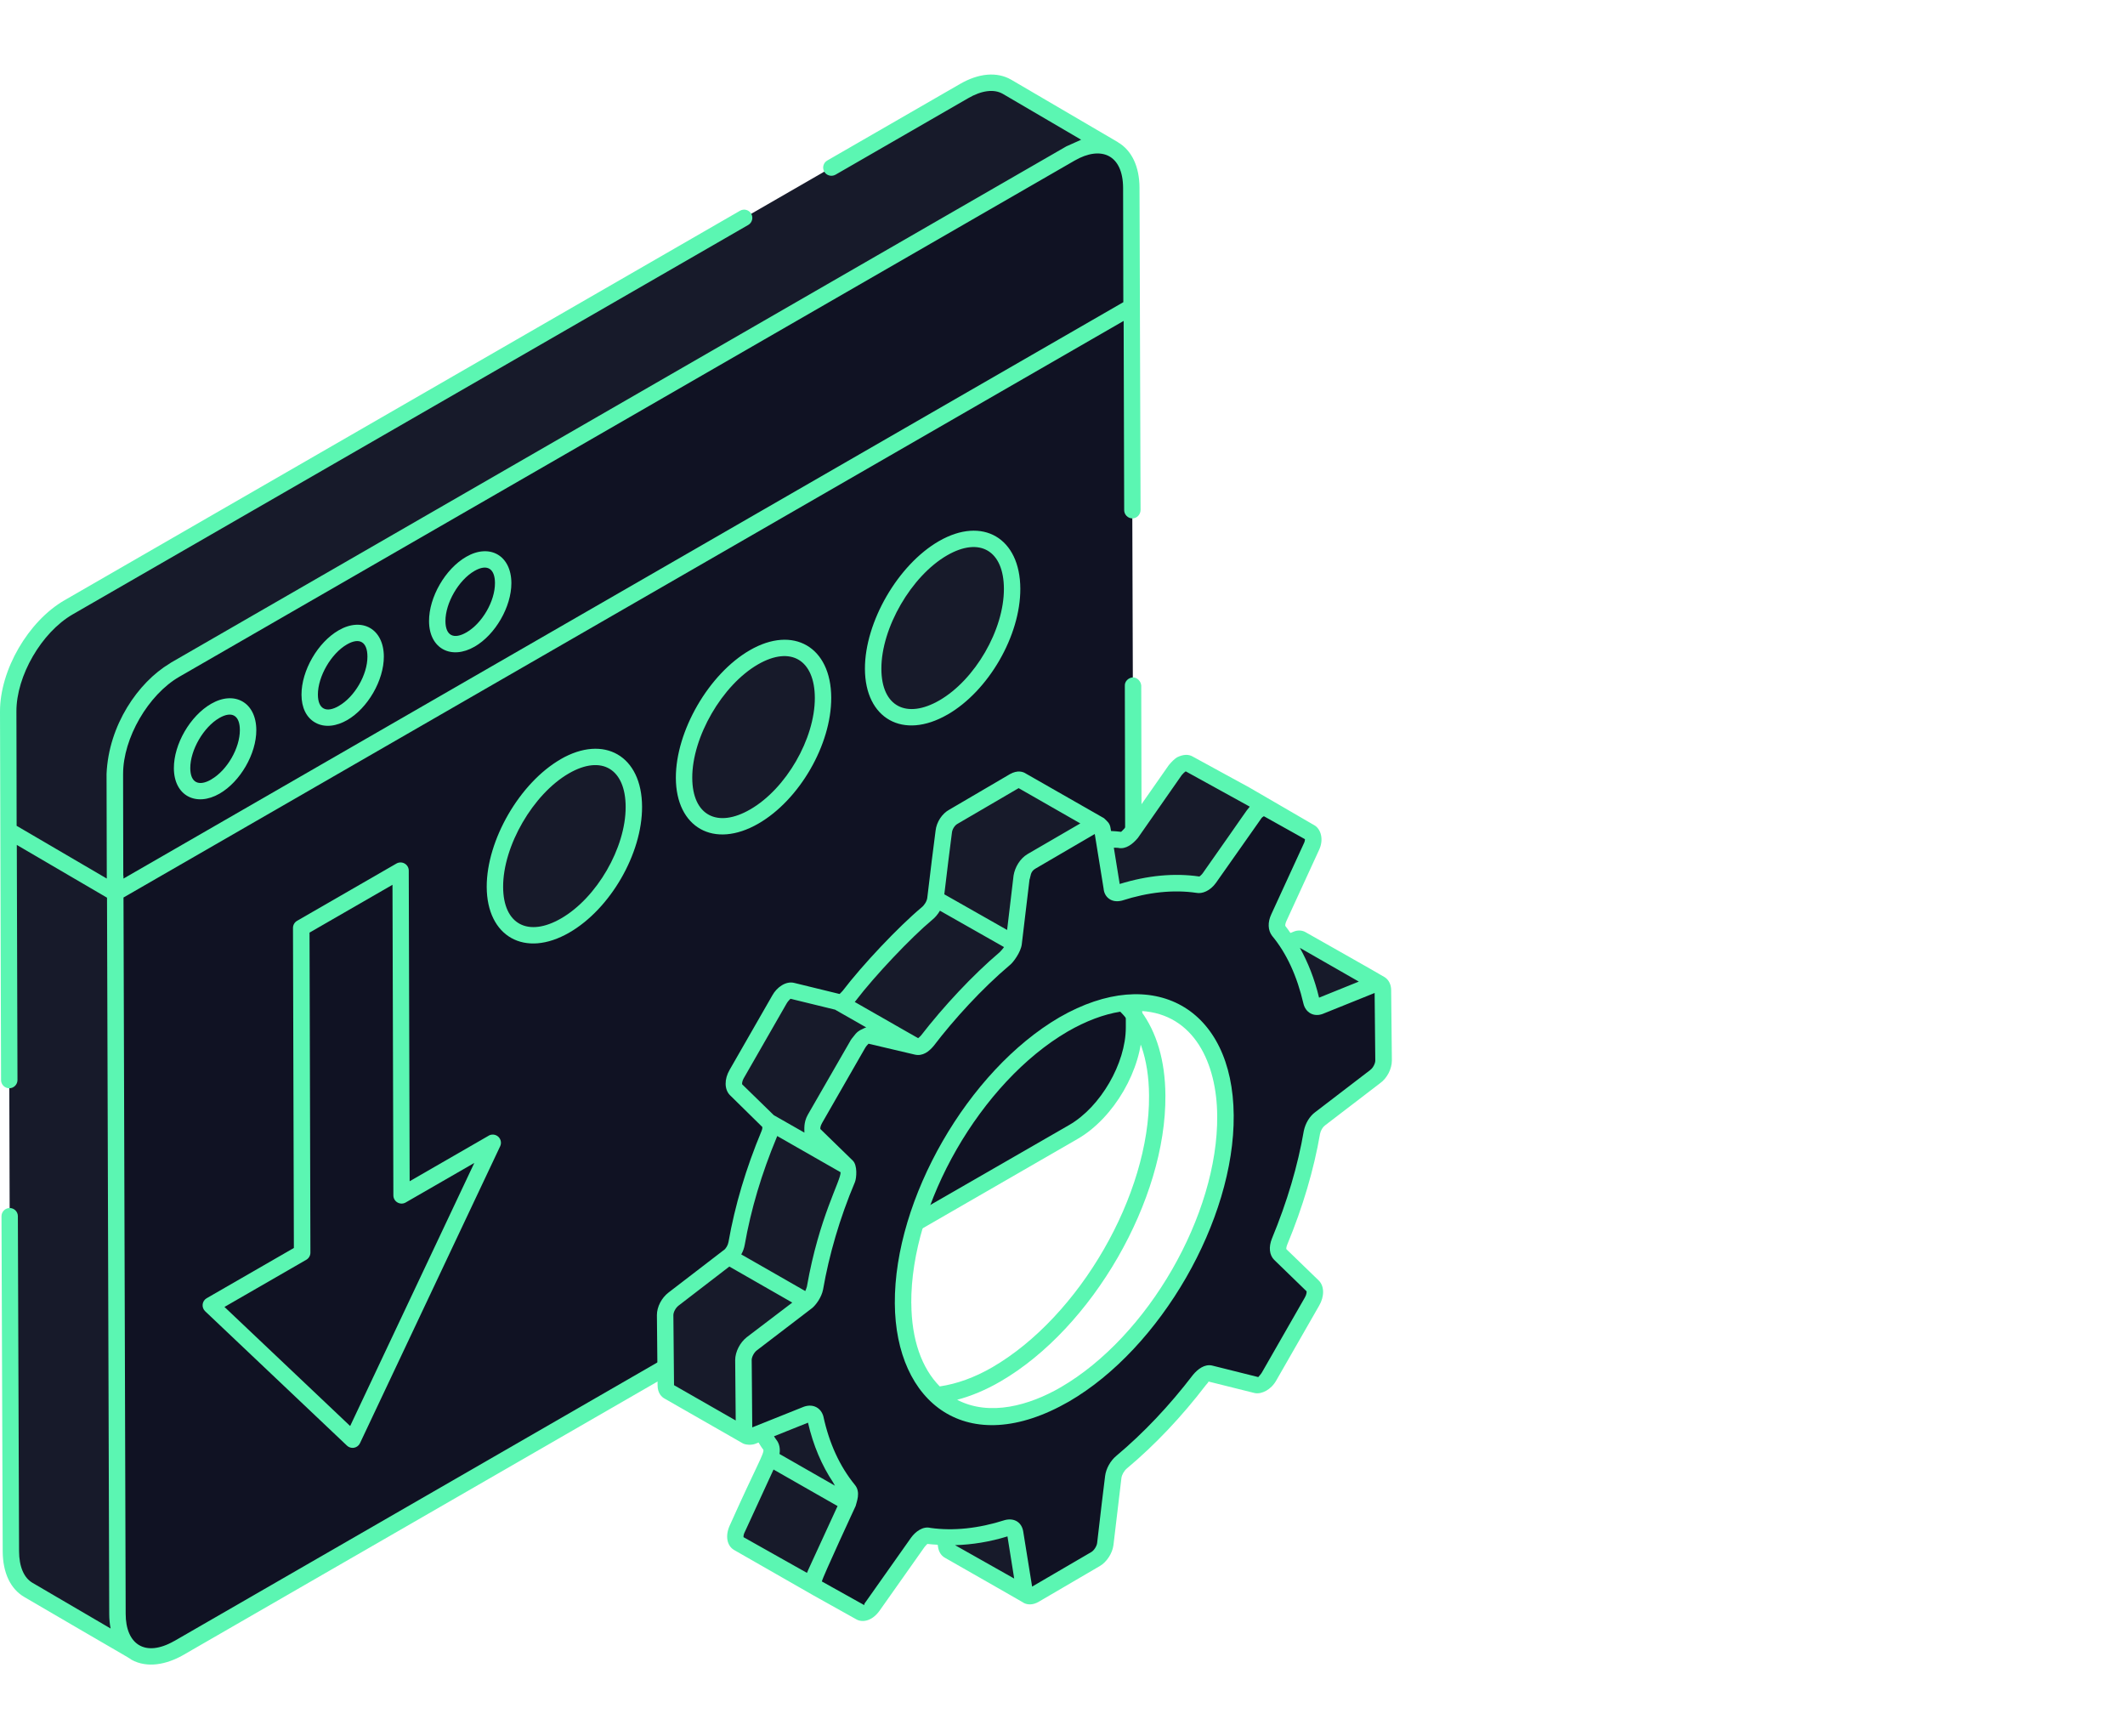 <svg width="120" height="98" viewBox="0 0 120 98" fill="none" xmlns="http://www.w3.org/2000/svg">
<path d="M6.496 47.396L6.481 43.696L6.486 43.701L6.496 47.396Z" fill="#101223"/>
<path d="M0.524 60.981L0.476 44.671L6.498 48.191L6.631 91.108C6.634 92.183 7.017 92.938 7.628 93.291L1.61 89.771C0.994 89.416 0.616 88.663 0.614 87.583L0.546 68.666" fill="#171A2A"/>
<path d="M63.973 38.719L64.034 58.024C64.038 60.196 62.521 62.824 60.623 63.916L10.064 93.058C8.181 94.143 6.639 93.281 6.631 91.111L6.496 48.194L63.898 15.107L63.941 28.799" fill="#101223"/>
<path d="M60.453 8.667C62.348 7.574 63.878 8.444 63.886 10.614L63.898 17.329L6.498 50.414L6.486 43.699C6.481 41.526 8.013 38.891 9.896 37.806L60.453 8.667Z" fill="#101223"/>
<path d="M46.95 9.459L54.433 5.145C55.387 4.59 56.248 4.54 56.869 4.897L62.887 8.419C62.266 8.062 61.402 8.112 60.45 8.659L9.896 37.806C8.013 38.892 6.478 41.529 6.483 43.699L6.496 49.621V50.416L0.478 46.896L0.466 40.184C0.458 38.007 1.998 35.377 3.879 34.292L42.02 12.302" fill="#171A2A"/>
<path d="M0.476 44.669L0.473 44.666L0.463 40.181L0.476 44.669Z" fill="#101223"/>
<path d="M12.158 40.136C13.189 39.541 14.008 40.039 14.011 41.221C14.013 42.404 13.199 43.811 12.17 44.406C11.138 45.001 10.287 44.554 10.284 43.371C10.282 42.189 11.128 40.731 12.16 40.136H12.158Z" fill="#101223"/>
<path d="M19.357 35.987C20.389 35.392 21.207 35.889 21.21 37.072C21.212 38.254 20.399 39.661 19.369 40.257C18.34 40.852 17.491 40.399 17.489 39.217C17.486 38.034 18.328 36.579 19.357 35.984V35.987Z" fill="#101223"/>
<path d="M26.559 31.837C27.59 31.242 28.409 31.739 28.412 32.922C28.414 34.104 27.601 35.512 26.571 36.107C25.54 36.702 24.693 36.249 24.691 35.067C24.688 33.884 25.53 32.429 26.559 31.834V31.837Z" fill="#101223"/>
<path d="M22.622 49.156L22.672 67.493L27.831 64.521L19.916 81.286L11.907 73.698L17.063 70.726L17.011 52.389L22.622 49.156Z" fill="#101223"/>
<path d="M31.893 43.266C34.061 42.016 35.787 43.064 35.794 45.551C35.802 48.039 34.087 51.004 31.918 52.254C29.749 53.504 27.954 52.564 27.946 50.074C27.939 47.584 29.722 44.516 31.893 43.264V43.266Z" fill="#171A2A"/>
<path d="M42.573 37.112C44.742 35.862 46.467 36.909 46.474 39.397C46.482 41.884 44.767 44.849 42.598 46.099C40.429 47.349 38.634 46.409 38.626 43.919C38.619 41.429 40.402 38.361 42.573 37.109V37.112Z" fill="#171A2A"/>
<path d="M53.256 30.954C55.424 29.704 57.15 30.752 57.157 33.239C57.165 35.727 55.449 38.691 53.281 39.941C51.112 41.191 49.317 40.251 49.309 37.761C49.302 35.272 51.084 32.204 53.256 30.952V30.954Z" fill="#171A2A"/>
<path d="M63.983 38.247H63.966C63.725 38.264 63.502 38.469 63.52 38.729L63.538 47.354C63.648 47.299 63.76 47.187 63.871 47.059L64.464 46.206L64.447 38.709C64.429 38.469 64.224 38.247 63.983 38.247Z" fill="#5BF6B2"/>
<path d="M9.841 92.651C8.191 93.593 7.097 92.838 7.097 91.113L6.974 50.674L63.453 18.119L63.483 28.807C63.483 29.047 63.685 29.269 63.946 29.269C64.206 29.269 64.409 29.047 64.409 28.789C64.409 28.604 64.344 9.394 64.349 10.614C64.346 9.404 63.911 8.489 63.129 8.032C63.127 8.032 63.127 8.027 63.124 8.024L57.102 4.499C56.301 4.039 55.269 4.127 54.202 4.747L46.717 9.062C46.494 9.189 46.419 9.472 46.547 9.694C46.675 9.914 46.955 9.989 47.181 9.864L54.665 5.549C55.434 5.102 56.133 5.012 56.634 5.302L61.053 7.889C61.003 7.912 60.262 8.239 60.217 8.264L9.664 37.407C9.636 37.422 9.611 37.444 9.583 37.462C7.808 38.526 6.135 40.929 6.017 43.699C6.017 44.086 6.032 49.831 6.03 49.604L0.939 46.626C0.939 45.781 0.927 39.852 0.927 40.181V40.174C0.919 38.164 2.346 35.702 4.107 34.687L42.252 12.702C42.475 12.574 42.55 12.292 42.423 12.069C42.295 11.847 42.012 11.769 41.789 11.899L3.646 33.889C1.593 35.072 -0.007 37.834 2.63433e-05 40.181C2.63433e-05 41.041 0.058 60.121 0.06 60.981C0.06 61.236 0.268 61.444 0.523 61.444C0.779 61.444 0.987 61.234 0.987 60.981L0.949 47.706L6.043 50.684L6.168 91.111C6.168 91.408 6.195 91.688 6.248 91.948L1.841 89.371C1.35 89.088 1.079 88.453 1.077 87.583L1.009 68.666C1.009 68.411 0.801 68.206 0.546 68.206C0.291 68.206 0.083 68.416 0.085 68.671L0.153 87.588C0.158 88.803 0.594 89.721 1.38 90.173C6.994 93.456 7.305 93.606 7.417 93.706C8.324 94.208 9.408 93.968 10.31 93.466L37.602 77.731L37.585 76.658L9.846 92.651H9.841ZM63.435 17.062L6.972 49.606V49.449C6.972 49.449 6.964 49.449 6.962 49.449C6.962 49.094 6.949 43.419 6.952 43.704V43.699C6.947 41.684 8.371 39.221 10.129 38.209L60.685 9.067C62.178 8.207 63.417 8.727 63.422 10.617L63.435 17.064V17.062Z" fill="#5BF6B2"/>
<path d="M63.575 56.609V58.016C63.575 60.034 62.148 62.496 60.385 63.514L51.931 68.381C51.783 68.806 51.653 69.234 51.54 69.676L60.848 64.308C62.907 63.124 64.502 60.366 64.502 58.014V56.589C64.206 56.571 63.891 56.571 63.575 56.606V56.609Z" fill="#5BF6B2"/>
<path d="M11.925 39.736C10.738 40.419 9.814 42.016 9.819 43.374C9.824 44.931 11.078 45.571 12.4 44.809C13.567 44.136 14.479 42.561 14.474 41.221C14.469 39.654 13.242 38.976 11.925 39.736ZM11.937 44.006C11.234 44.416 10.748 44.206 10.745 43.369C10.743 42.349 11.494 41.051 12.388 40.536C13.099 40.126 13.545 40.394 13.545 41.221C13.547 42.241 12.826 43.489 11.935 44.004L11.937 44.006Z" fill="#5BF6B2"/>
<path d="M19.127 35.586C17.945 36.266 17.023 37.861 17.026 39.221C17.026 39.954 17.301 40.514 17.797 40.796C18.358 41.116 19.034 40.986 19.602 40.659C20.77 39.986 21.678 38.411 21.676 37.071C21.671 35.506 20.446 34.824 19.127 35.586ZM19.139 39.856C18.436 40.266 17.955 40.054 17.952 39.216C17.95 38.194 18.701 36.899 19.59 36.386C20.294 35.979 20.747 36.231 20.749 37.071C20.752 38.094 20.031 39.341 19.139 39.854V39.856Z" fill="#5BF6B2"/>
<path d="M26.328 31.436C25.147 32.116 24.223 33.714 24.228 35.069C24.233 36.631 25.485 37.271 26.804 36.509C27.971 35.836 28.88 34.261 28.878 32.921C28.873 31.354 27.646 30.674 26.328 31.436ZM26.339 35.706C25.63 36.114 25.157 35.901 25.154 35.066C25.152 34.046 25.9 32.751 26.792 32.236C27.518 31.819 27.949 32.106 27.951 32.921C27.954 33.944 27.23 35.191 26.341 35.706H26.339Z" fill="#5BF6B2"/>
<path d="M31.662 42.866C29.351 44.199 27.478 47.434 27.485 50.076C27.493 52.874 29.629 54.111 32.151 52.654C34.462 51.321 36.267 48.201 36.258 45.551C36.25 42.664 34.109 41.454 31.66 42.864L31.662 42.866ZM35.331 45.554C35.339 47.866 33.703 50.691 31.687 51.854C29.842 52.921 28.417 52.214 28.412 50.074C28.404 47.764 30.105 44.831 32.126 43.666C33.991 42.591 35.326 43.429 35.331 45.554Z" fill="#5BF6B2"/>
<path d="M42.343 36.712C40.031 38.044 38.158 41.279 38.166 43.921C38.173 46.719 40.309 47.956 42.831 46.499C45.142 45.166 46.948 42.046 46.94 39.396C46.933 36.514 44.792 35.294 42.343 36.712ZM42.368 45.699C40.522 46.769 39.1 46.056 39.092 43.919C39.085 41.609 40.785 38.676 42.806 37.511C44.671 36.437 46.006 37.274 46.014 39.399C46.021 41.711 44.386 44.536 42.368 45.699Z" fill="#5BF6B2"/>
<path d="M53.511 40.344C55.822 39.011 57.628 35.892 57.618 33.239C57.61 30.379 55.492 29.129 53.02 30.554C50.709 31.887 48.836 35.122 48.843 37.764C48.851 40.566 50.984 41.799 53.508 40.344H53.511ZM49.772 37.761C49.765 35.452 51.465 32.519 53.486 31.354C55.344 30.284 56.686 31.107 56.691 33.242C56.699 35.554 55.064 38.379 53.048 39.544C51.21 40.604 49.777 39.916 49.772 37.764V37.761Z" fill="#5BF6B2"/>
<path d="M58.008 90.076L53.591 87.551C53.508 87.503 53.451 87.411 53.433 87.291L52.905 84.006C52.888 83.886 52.84 83.801 52.765 83.756L57.182 86.281C57.265 86.328 57.312 86.411 57.33 86.531L57.851 89.823C57.878 89.943 57.933 90.028 58.008 90.073V90.076Z" fill="#171A2A"/>
<path d="M77.869 55.539C77.794 55.516 77.706 55.529 77.621 55.571L74.526 56.814L70.103 54.286L73.198 53.044C73.316 52.989 73.426 52.989 73.511 53.044L77.871 55.539H77.869Z" fill="#171A2A"/>
<path d="M74.223 56.799L69.8 54.271C69.88 54.319 69.986 54.324 70.103 54.281L74.526 56.809C74.408 56.851 74.303 56.846 74.223 56.799Z" fill="#101223"/>
<path d="M46.104 89.638L41.686 87.113C41.491 87.001 41.474 86.668 41.621 86.333L43.469 82.316L47.894 84.841L46.046 88.858C45.898 89.201 45.916 89.536 46.101 89.638H46.104Z" fill="#171A2A"/>
<path d="M41.469 77.331L45.891 79.858C45.964 79.901 46.016 79.976 46.041 80.083C46.409 81.713 47.043 83.066 47.907 84.113C48.027 84.263 48.027 84.541 47.897 84.841L43.474 82.313C43.605 82.013 43.605 81.733 43.484 81.586C42.62 80.536 41.987 79.183 41.619 77.556C41.594 77.448 41.541 77.373 41.469 77.331Z" fill="#171A2A"/>
<path d="M58.509 47.851L62.929 50.379C63.004 50.416 63.097 50.434 63.21 50.396C64.817 49.891 66.312 49.744 67.677 49.949C67.752 49.966 67.865 49.931 67.957 49.874C68.088 49.819 68.2 49.706 68.293 49.576L70.817 45.994C70.91 45.844 71.022 45.731 71.153 45.676C71.283 45.584 71.433 45.564 71.526 45.621L73.995 47.002L70.331 44.874L67.109 43.111C67.016 43.056 66.866 43.074 66.715 43.149C66.603 43.224 66.493 43.337 66.38 43.467L63.873 47.049C63.761 47.179 63.65 47.291 63.538 47.346C63.445 47.401 63.332 47.439 63.24 47.421C61.892 47.217 60.397 47.366 58.79 47.869C58.677 47.906 58.584 47.886 58.509 47.851Z" fill="#171A2A"/>
<path d="M49.014 54.906C48.648 55.336 48.292 55.779 47.947 56.231C47.854 56.344 47.742 56.436 47.649 56.511C47.536 56.566 47.426 56.586 47.331 56.566L51.751 59.094C51.843 59.131 51.956 59.094 52.069 59.039C52.181 58.984 52.274 58.871 52.367 58.759C53.714 57.024 55.191 55.436 56.761 54.111C57.024 53.906 57.21 53.571 57.247 53.254L52.827 50.746C52.79 51.044 52.602 51.381 52.342 51.586C52.031 51.844 51.726 52.114 51.425 52.389L49.014 54.909V54.906Z" fill="#171A2A"/>
<path d="M45.575 73.486L42.463 75.871C42.185 76.084 41.989 76.474 41.989 76.781L42.017 80.743C42.027 80.911 42.082 81.031 42.185 81.096L37.76 78.563C37.657 78.508 37.602 78.386 37.602 78.211L37.565 74.249C37.565 73.944 37.76 73.561 38.038 73.349L41.151 70.956L45.575 73.489V73.486Z" fill="#171A2A"/>
<path d="M52.827 50.744L57.247 53.251C57.36 52.356 57.583 50.451 57.695 49.481C57.751 49.146 57.976 48.791 58.256 48.624L61.715 46.626C61.865 46.534 62.015 46.534 62.108 46.589L57.688 44.061C57.575 43.986 57.445 44.006 57.277 44.099L53.837 46.114C53.556 46.264 53.331 46.619 53.293 46.954C53.163 47.924 52.938 49.829 52.825 50.744H52.827Z" fill="#171A2A"/>
<path d="M45.57 73.484L41.148 70.956C41.373 70.791 41.544 70.496 41.599 70.206C41.954 68.166 42.58 66.081 43.434 64.034C43.552 63.746 43.547 63.471 43.414 63.336L47.837 65.864C47.967 65.999 47.974 66.276 47.857 66.561C47 68.609 46.377 70.694 46.021 72.734C45.968 73.023 45.796 73.319 45.57 73.484Z" fill="#171A2A"/>
<path d="M51.756 59.096L49.164 58.474C49.071 58.446 48.959 58.474 48.838 58.539C48.691 58.621 48.55 58.771 48.448 58.956L46.021 63.169C45.836 63.504 45.808 63.864 45.976 64.021L47.844 65.859L43.419 63.334L41.551 61.496C41.393 61.339 41.411 60.966 41.606 60.634L44.023 56.421C44.126 56.236 44.273 56.096 44.413 56.004C44.534 55.939 44.646 55.911 44.749 55.939L47.333 56.569L51.758 59.094L51.756 59.096Z" fill="#171A2A"/>
<path d="M78.097 55.914C78.097 55.599 77.901 55.444 77.626 55.561L74.521 56.816C74.305 56.894 74.128 56.796 74.07 56.561C73.697 54.954 73.068 53.579 72.204 52.539C72.087 52.381 72.087 52.106 72.224 51.814L74.073 47.791C74.23 47.459 74.19 47.104 73.995 47.006L71.538 45.634C71.441 45.574 71.303 45.594 71.145 45.674C71.028 45.731 70.91 45.851 70.812 45.986L68.298 49.576C68.2 49.714 68.083 49.811 67.982 49.871C67.865 49.931 67.767 49.969 67.667 49.949C66.312 49.754 64.817 49.889 63.227 50.399C62.992 50.459 62.814 50.359 62.794 50.124L62.263 46.829C62.223 46.554 61.968 46.456 61.712 46.614L58.254 48.634C57.978 48.791 57.743 49.144 57.703 49.476C57.585 50.436 57.35 52.341 57.252 53.261C57.212 53.574 57.017 53.909 56.761 54.104C55.189 55.439 53.696 57.026 52.379 58.754C52.282 58.871 52.184 58.969 52.064 59.029C51.966 59.086 51.848 59.126 51.748 59.086L49.174 58.459C49.076 58.439 48.959 58.459 48.841 58.536C48.703 58.614 48.545 58.771 48.448 58.949L46.031 63.166C45.836 63.498 45.816 63.853 45.971 64.028L47.837 65.853C47.974 65.991 47.974 66.266 47.857 66.558C46.993 68.598 46.382 70.678 46.029 72.718C45.968 73.013 45.793 73.306 45.578 73.483L42.453 75.856C42.177 76.071 41.982 76.463 41.982 76.778L42.022 80.721C42.022 81.036 42.217 81.191 42.493 81.073L45.578 79.838C45.813 79.761 45.991 79.858 46.049 80.073C46.402 81.701 47.05 83.056 47.914 84.113C48.032 84.251 48.032 84.526 47.894 84.838L46.046 88.861C45.888 89.193 45.908 89.548 46.124 89.646L48.58 91.018C48.678 91.078 48.836 91.058 48.974 90.978C49.091 90.901 49.189 90.801 49.289 90.663L51.823 87.073C51.921 86.936 52.039 86.838 52.156 86.761C52.254 86.701 52.352 86.683 52.432 86.701C53.786 86.896 55.301 86.761 56.892 86.251C57.127 86.191 57.285 86.291 57.325 86.526L57.856 89.821C57.896 90.096 58.131 90.193 58.407 90.036L61.865 88.016C62.14 87.858 62.376 87.486 62.416 87.173C62.533 86.193 62.749 84.291 62.867 83.388C62.907 83.073 63.102 82.741 63.337 82.546C64.93 81.211 66.402 79.643 67.74 77.896C67.837 77.778 67.935 77.681 68.035 77.621C68.153 77.563 68.25 77.523 68.35 77.543L70.945 78.191C71.043 78.211 71.16 78.171 71.278 78.113C71.416 78.036 71.573 77.878 71.671 77.701L74.088 73.483C74.283 73.151 74.303 72.778 74.148 72.621L72.282 70.796C72.144 70.658 72.144 70.383 72.262 70.088C73.106 68.048 73.737 65.969 74.09 63.908C74.15 63.633 74.305 63.339 74.541 63.163L77.666 60.771C77.941 60.576 78.137 60.184 78.137 59.869L78.097 55.906V55.914ZM60.135 78.726C55.134 81.618 51.032 79.318 50.997 73.588C50.962 67.841 54.991 60.801 60.064 57.839C65.083 54.946 69.167 57.229 69.202 62.993C69.257 68.723 65.208 75.781 60.135 78.726Z" fill="#101223"/>
<path d="M27.598 64.121L23.133 66.694L23.083 49.156C23.083 48.991 22.996 48.839 22.85 48.756C22.708 48.674 22.53 48.674 22.387 48.756L16.778 51.989C16.635 52.071 16.545 52.224 16.545 52.391L16.595 70.461L11.672 73.298C11.544 73.371 11.461 73.498 11.444 73.643C11.427 73.788 11.479 73.933 11.584 74.033L19.593 81.621C19.68 81.703 19.793 81.748 19.91 81.748C19.938 81.748 19.968 81.746 19.996 81.741C20.143 81.713 20.266 81.618 20.329 81.483L28.244 64.719C28.332 64.536 28.287 64.319 28.139 64.181C27.989 64.043 27.766 64.021 27.593 64.121H27.598ZM19.77 80.511L12.676 73.791L17.296 71.128C17.439 71.046 17.529 70.893 17.529 70.726L17.479 52.656L22.164 49.956L22.214 67.493C22.214 67.658 22.302 67.811 22.447 67.893C22.59 67.976 22.768 67.976 22.91 67.893L26.784 65.661L19.775 80.511H19.77Z" fill="#5BF6B2"/>
<path d="M78.56 55.914C78.56 55.596 78.43 55.329 78.204 55.179C78.014 55.051 73.95 52.761 73.76 52.651C73.542 52.511 73.266 52.504 73.026 52.614L72.871 52.676C72.775 52.544 72.685 52.401 72.583 52.279C72.578 52.261 72.57 52.164 72.643 52.006L74.488 47.989C74.774 47.386 74.578 46.801 74.23 46.599L70.557 44.466L67.349 42.714C67.121 42.579 66.816 42.584 66.46 42.764C66.325 42.854 66.187 42.981 66.002 43.201L63.523 46.749C63.397 46.894 63.345 46.929 63.31 46.966C63.124 46.939 62.932 46.931 62.741 46.919L62.716 46.769C62.674 46.469 62.531 46.381 62.343 46.196C61.432 45.676 57.703 43.546 57.943 43.684C57.766 43.564 57.463 43.471 57.039 43.704L53.614 45.711C53.201 45.931 52.885 46.414 52.833 46.899C52.72 47.721 52.539 49.239 52.364 50.691C52.342 50.876 52.209 51.099 52.041 51.234C50.749 52.314 48.708 54.471 47.586 55.944C47.524 56.019 47.438 56.091 47.416 56.119C47.411 56.119 47.406 56.121 47.401 56.119L44.864 55.499C44.381 55.369 43.863 55.746 43.615 56.199L41.201 60.406C40.895 60.929 40.903 61.514 41.221 61.834L43.049 63.631C43.054 63.656 43.056 63.734 43.004 63.859C42.127 65.961 41.499 68.069 41.138 70.126C41.106 70.306 40.998 70.493 40.873 70.584C40.873 70.584 40.868 70.584 40.865 70.586L37.752 72.978C37.359 73.278 37.096 73.788 37.096 74.251L37.134 78.208C37.134 78.678 37.384 78.886 37.525 78.963L41.952 81.496C42.09 81.573 42.438 81.611 42.666 81.513L42.836 81.446C42.924 81.586 43.006 81.731 43.106 81.851C43.172 82.053 42.713 82.766 41.201 86.148C40.945 86.723 41.053 87.283 41.459 87.516L45.863 90.036C45.863 90.036 45.873 90.043 45.881 90.046C45.881 90.046 45.881 90.046 45.883 90.046C45.891 90.048 45.896 90.056 45.901 90.058L48.345 91.423C48.676 91.621 49.234 91.551 49.67 90.941L52.204 87.353C52.257 87.281 52.324 87.218 52.369 87.171C52.562 87.198 52.757 87.203 52.953 87.218L52.975 87.366C53.018 87.626 53.158 87.843 53.361 87.953C55.011 88.896 58.026 90.611 57.821 90.508C58.064 90.628 58.362 90.606 58.642 90.446L62.095 88.428C62.488 88.206 62.819 87.706 62.877 87.238C63.16 84.823 63.255 84.021 63.327 83.453C63.35 83.268 63.48 83.038 63.638 82.908C65.223 81.581 66.728 79.991 68.098 78.201C68.2 78.078 68.255 78.038 68.238 78.001L70.852 78.653C71.25 78.733 71.781 78.463 72.074 77.938L74.488 73.726C74.799 73.201 74.791 72.616 74.471 72.299L72.64 70.526C72.635 70.506 72.633 70.416 72.69 70.276C73.572 68.148 74.195 66.036 74.543 64.016C74.583 63.824 74.694 63.639 74.824 63.541L77.934 61.159C78.327 60.879 78.6 60.354 78.6 59.876L78.56 55.916V55.914ZM76.734 55.421L74.488 56.329C74.233 55.266 73.86 54.331 73.404 53.516L76.732 55.421H76.734ZM63.147 47.874C63.58 47.964 63.968 47.654 64.256 47.311L66.733 43.764C66.818 43.664 66.893 43.591 66.958 43.551C67.149 43.656 70.797 45.666 70.574 45.544C70.562 45.556 70.554 45.574 70.542 45.586C70.326 45.839 70.497 45.641 67.917 49.306C67.847 49.404 67.77 49.454 67.732 49.489C66.315 49.281 64.797 49.426 63.23 49.911L62.899 47.861C62.982 47.866 63.072 47.861 63.152 47.871L63.147 47.874ZM53.757 47.006C53.776 46.821 53.914 46.599 54.072 46.514L57.523 44.499L61.006 46.491C60.818 46.601 57.831 48.336 58.021 48.226C57.605 48.474 57.315 48.959 57.237 49.429C57.072 50.876 57.029 51.139 56.872 52.506L53.326 50.494C53.468 49.314 53.646 47.819 53.757 47.006ZM48.315 56.514C49.424 55.061 51.47 52.914 52.627 51.949C52.807 51.806 52.963 51.621 53.078 51.419L56.694 53.471C56.694 53.471 56.694 53.479 56.689 53.484C56.661 53.536 56.476 53.744 56.459 53.756C54.908 55.074 53.271 56.836 52.011 58.464C51.996 58.484 51.893 58.586 51.848 58.616L51.145 58.216L48.267 56.571C48.282 56.554 48.3 56.534 48.318 56.514H48.315ZM42.007 60.866L44.426 56.649C44.499 56.519 44.609 56.431 44.636 56.391L47.156 57.006L48.919 58.011C48.843 58.026 48.776 58.064 48.708 58.099C48.53 58.176 48.395 58.246 48.167 58.559C48.127 58.614 48.077 58.664 48.044 58.724C47.934 58.914 45.463 63.209 45.615 62.944C45.368 63.389 45.43 63.764 45.425 63.949L43.697 62.964L41.909 61.221C41.899 61.189 41.902 61.044 42.005 60.866H42.007ZM43.863 64.211C43.873 64.189 43.883 64.164 43.89 64.141L47.469 66.186C47.491 66.656 46.257 68.704 45.565 72.648C45.555 72.698 45.485 72.876 45.475 72.894C45.288 72.786 41.626 70.691 41.859 70.826C41.955 70.659 42.022 70.474 42.055 70.286C42.403 68.293 43.011 66.251 43.863 64.211ZM38.063 78.203L38.026 74.249C38.026 74.099 38.143 73.851 38.319 73.716L41.186 71.511C41.373 71.618 44.962 73.671 44.739 73.546C44.549 73.691 41.977 75.646 42.167 75.503C41.784 75.803 41.516 76.331 41.516 76.793C41.516 76.983 41.549 80.413 41.546 80.201L38.06 78.206L38.063 78.203ZM47.045 83.696C47.083 83.756 47.111 83.826 47.151 83.883L46.362 83.433L44.02 82.093C44.068 81.783 44.008 81.501 43.843 81.293C43.792 81.233 43.755 81.161 43.71 81.093L45.628 80.326C45.923 81.608 46.407 82.738 47.045 83.696ZM42.045 86.528L43.682 82.971L46.81 84.756L47.298 85.033C45.786 88.328 45.611 88.688 45.57 88.806L41.989 86.791C41.984 86.771 41.977 86.673 42.042 86.528H42.045ZM53.932 87.241C54.891 87.213 55.88 87.058 56.892 86.746C56.922 86.931 57.302 89.311 57.272 89.126L53.932 87.241ZM77.381 60.411L74.26 62.801C73.955 63.029 73.722 63.411 73.629 63.839C73.291 65.811 72.685 67.856 71.829 69.924C71.633 70.406 71.679 70.859 71.954 71.133L73.782 72.906C73.792 72.939 73.787 73.084 73.684 73.261L71.265 77.483C71.205 77.591 71.11 77.683 71.055 77.751L68.441 77.098C68.025 77.008 67.642 77.298 67.371 77.623C66.032 79.373 64.574 80.913 63.042 82.196C62.706 82.473 62.458 82.921 62.406 83.336C62.316 84.026 62.16 85.363 61.955 87.126C61.932 87.301 61.777 87.543 61.63 87.628L58.284 89.581L57.781 86.463C57.7 85.973 57.302 85.686 56.751 85.823C55.254 86.303 53.824 86.448 52.547 86.268C52.124 86.158 51.698 86.471 51.445 86.823L48.911 90.411C48.846 90.501 48.788 90.561 48.808 90.628L46.412 89.291C46.412 89.133 48.385 84.888 48.318 85.033C48.358 84.831 48.63 84.256 48.272 83.833C47.426 82.796 46.828 81.503 46.495 79.966C46.369 79.511 45.941 79.238 45.403 79.421L42.48 80.591C42.48 80.403 42.448 76.538 42.448 76.783C42.448 76.633 42.568 76.373 42.741 76.241C42.931 76.096 46.064 73.701 45.866 73.851C46.056 73.696 46.389 73.271 46.48 72.806C46.818 70.864 47.416 68.784 48.28 66.739C48.373 66.506 48.428 65.796 48.16 65.531L46.327 63.746C46.317 63.704 46.324 63.576 46.424 63.404C46.535 63.211 48.999 58.916 48.846 59.184C48.906 59.076 48.984 58.989 49.046 58.929C49.236 58.974 51.858 59.591 51.668 59.546C52.101 59.641 52.452 59.386 52.735 59.041C53.852 57.576 55.437 55.829 57.037 54.479C57.222 54.334 57.645 53.761 57.7 53.319C57.741 52.939 58.089 50.051 58.136 49.666C58.211 49.481 58.171 49.211 58.477 49.041L61.822 47.089L62.321 50.171C62.341 50.414 62.451 50.619 62.631 50.746C62.822 50.884 63.067 50.919 63.355 50.849C64.847 50.369 66.27 50.221 67.562 50.411C67.882 50.476 68.336 50.306 68.664 49.849C68.794 49.664 71.336 46.056 71.203 46.241C71.258 46.154 71.303 46.124 71.371 46.084L73.692 47.381C73.692 47.429 73.682 47.509 73.637 47.604L71.791 51.621C71.581 52.069 71.594 52.519 71.836 52.839C72.65 53.816 73.246 55.106 73.609 56.676C73.732 57.166 74.18 57.434 74.686 57.249C74.876 57.171 77.819 55.989 77.626 56.064L77.663 59.879C77.663 60.034 77.546 60.291 77.373 60.414L77.381 60.411Z" fill="#5BF6B2"/>
<path d="M59.827 57.439C54.663 60.454 50.494 67.701 50.531 73.591C50.566 79.203 54.6 82.448 60.372 79.128C65.549 76.118 69.718 68.873 69.668 62.976C69.625 56.901 65.143 54.376 59.827 57.439ZM54.05 79.033C54.853 78.818 55.675 78.478 56.501 77.996C61.687 74.981 65.864 67.734 65.811 61.843C65.799 59.876 65.311 58.269 64.429 57.081C64.434 57.081 64.439 57.081 64.447 57.081C67.434 57.259 68.719 60.036 68.736 62.998C68.789 68.588 64.827 75.466 59.902 78.326C58.131 79.351 55.888 79.988 54.05 79.033ZM51.46 73.586C51.425 67.989 55.389 61.104 60.295 58.239C61.329 57.644 62.331 57.269 63.262 57.121C64.304 58.154 64.875 59.774 64.887 61.851C64.938 67.446 60.966 74.331 56.038 77.196C55.016 77.788 54.022 78.136 53.068 78.278C52.051 77.248 51.475 75.643 51.463 73.583L51.46 73.586Z" fill="#5BF6B2"/>
</svg>
